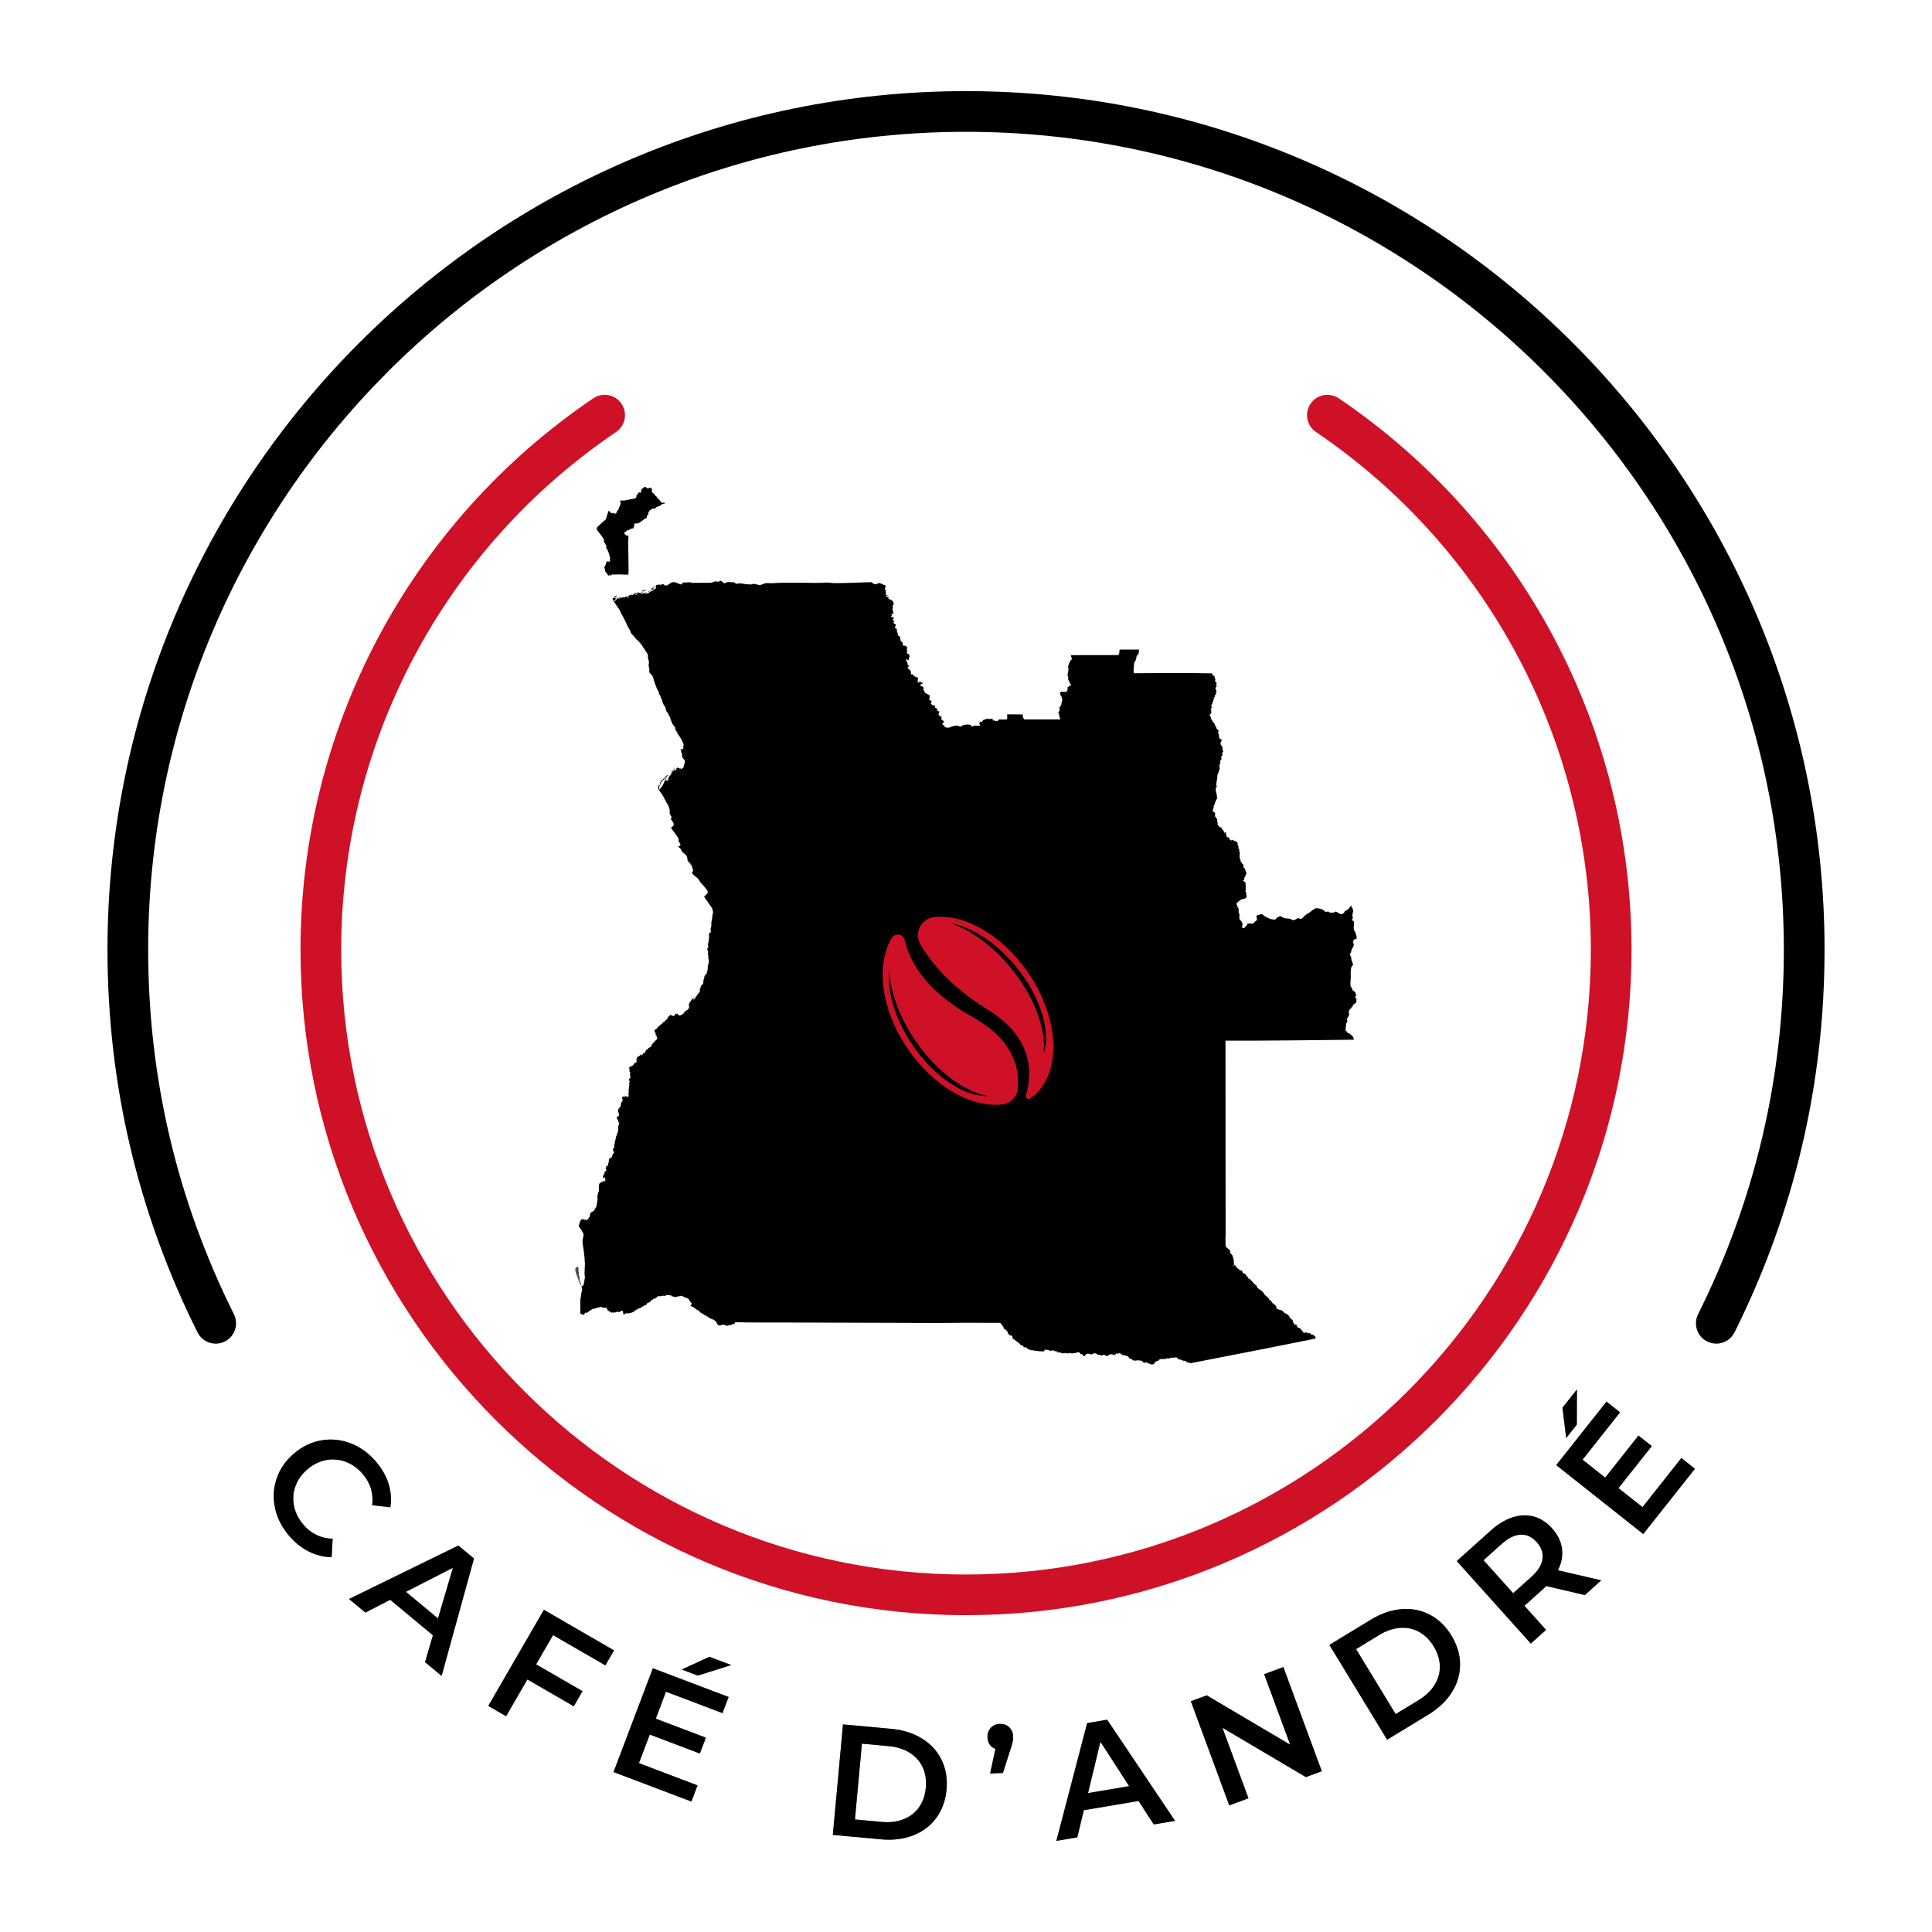 <?xml version="1.0" encoding="UTF-8"?>
<svg xmlns="http://www.w3.org/2000/svg" id="Layer_2" data-name="Layer 2" viewBox="0 0 667.61 667.61">
  <defs>
    <style>
      .cls-1 {
        fill: none;
      }

      .cls-2 {
        fill: #b16e39;
      }

      .cls-3 {
        fill: #ce1126;
      }

      .cls-4 {
        fill: #4d4d4d;
      }
    </style>
  </defs>
  <g id="Layer_1-2" data-name="Layer 1">
    <g>
      <g>
        <path d="m593.07,464.3c-1.06,0-2.12-.24-3.14-.74-3.47-1.73-4.88-5.95-3.15-9.43,19.66-39.41,29.63-81.8,29.63-125.97,0-155.83-126.78-282.61-282.61-282.61S51.2,172.33,51.2,328.16c0,44.18,9.97,86.56,29.63,125.97,1.73,3.48.32,7.69-3.15,9.43-3.47,1.74-7.7.32-9.43-3.15-20.65-41.38-31.11-85.87-31.11-132.25C37.14,164.58,170.22,31.49,333.81,31.49s296.67,133.09,296.67,296.67c0,46.37-10.47,90.87-31.11,132.25-1.23,2.46-3.71,3.89-6.29,3.89Z"></path>
        <path class="cls-2" d="m95.01,520.97c-.73-3.48-.52-6.86.61-10.15,1.14-3.29,3.14-6.15,6.01-8.59,2.87-2.43,6.02-3.94,9.46-4.52,3.44-.58,6.82-.22,10.14,1.06,3.31,1.28,6.23,3.4,8.73,6.35,2.03,2.39,3.47,4.93,4.31,7.62.84,2.69,1.05,5.38.62,8.1l-6.28-.7c.49-4.06-.58-7.63-3.21-10.72-1.7-2-3.67-3.43-5.89-4.27-2.23-.84-4.5-1.05-6.81-.61-2.32.43-4.46,1.49-6.44,3.17-1.98,1.68-3.37,3.62-4.17,5.84-.8,2.22-.97,4.49-.5,6.82.47,2.33,1.56,4.5,3.26,6.5,2.62,3.09,5.99,4.71,10.1,4.86l-.36,6.35c-2.75-.02-5.38-.67-7.91-1.95-2.53-1.28-4.81-3.12-6.84-5.51-2.51-2.95-4.12-6.17-4.85-9.65Z"></path>
        <path class="cls-2" d="m149.59,565.07l-14.75-12.25-8.58,4.41-5.65-4.69,37.78-18.47,5.4,4.48-11.19,40.56-5.73-4.76,2.72-9.28Zm1.76-5.8l5.15-17.52-16.23,8.31,11.08,9.21Z"></path>
        <path class="cls-2" d="m191.1,565.02l-5.84,10.1,16.03,9.27-3.02,5.22-16.03-9.27-7.35,12.71-6.16-3.57,19.21-33.2,24.23,14.02-2.99,5.17-18.07-10.45Z"></path>
        <path class="cls-2" d="m241.03,616.95l-2.12,5.58-26.9-10.19,13.59-35.86,26.18,9.92-2.12,5.58-19.52-7.4-3.54,9.32,17.32,6.56-2.08,5.48-17.31-6.56-3.75,9.89,20.24,7.67Zm4.13-44.43l7.53,2.85-11.57,3.64-5.53-2.1,9.58-4.4Z"></path>
        <path class="cls-2" d="m291.29,595.87l16.7,1.54c4.07.37,7.62,1.5,10.64,3.37,3.02,1.87,5.27,4.34,6.75,7.39,1.48,3.05,2.05,6.47,1.7,10.25s-1.53,7.04-3.54,9.77c-2.01,2.73-4.67,4.74-7.98,6.03-3.31,1.29-7,1.75-11.07,1.37l-16.7-1.53,3.51-38.19Zm13.41,33.7c2.8.26,5.31-.05,7.54-.93,2.23-.88,4-2.25,5.33-4.13,1.33-1.88,2.11-4.12,2.35-6.74.24-2.62-.12-4.97-1.08-7.06s-2.46-3.77-4.49-5.04c-2.03-1.27-4.44-2.03-7.24-2.29l-9.27-.85-2.41,26.19,9.27.85Z"></path>
        <path class="cls-2" d="m348.69,596.82c.87.8,1.34,1.86,1.4,3.17.03.66-.03,1.3-.16,1.93s-.42,1.57-.84,2.83l-2.52,7.89-4.43.19,1.83-8.52c-.82-.26-1.47-.73-1.95-1.43-.49-.69-.75-1.53-.79-2.52-.06-1.31.32-2.41,1.12-3.28.8-.87,1.84-1.34,3.12-1.39,1.28-.05,2.35.32,3.23,1.13Z"></path>
        <path class="cls-2" d="m393.43,622.33l-18.91,3.19-2.25,9.38-7.24,1.22,10.64-40.69,6.92-1.17,23.45,34.94-7.35,1.24-5.26-8.11Zm-3.25-5.12l-9.92-15.33-4.29,17.73,14.21-2.4Z"></path>
        <path class="cls-2" d="m443.47,576.07l13.28,35.98-5.5,2.03-28.83-17.04,8.99,24.36-6.63,2.45-13.28-35.98,5.5-2.03,28.83,17.04-9-24.36,6.63-2.45Z"></path>
        <path class="cls-2" d="m459.38,568.41l14.32-8.72c3.49-2.13,7.01-3.34,10.55-3.64,3.54-.3,6.81.34,9.82,1.91,3.01,1.57,5.5,3.97,7.48,7.22,1.98,3.24,2.97,6.56,2.98,9.95.01,3.39-.92,6.59-2.81,9.6-1.89,3.01-4.58,5.58-8.07,7.71l-14.32,8.72-19.95-32.75Zm30.85,19.05c2.4-1.46,4.24-3.21,5.5-5.24,1.26-2.03,1.87-4.2,1.82-6.49-.05-2.3-.76-4.57-2.13-6.82s-3.06-3.92-5.08-5.02c-2.02-1.1-4.22-1.56-6.61-1.36-2.39.19-4.78,1.02-7.18,2.48l-7.95,4.85,13.68,22.46,7.95-4.85Z"></path>
        <path d="m547.64,551.2l-13.33-3.12c-.22.25-.58.59-1.06,1.03l-6.44,5.78,7.47,8.32-5.3,4.76-25.62-28.54,11.74-10.54c2.47-2.22,4.99-3.75,7.56-4.58,2.57-.83,5.02-.92,7.37-.28,2.34.65,4.46,2.01,6.33,4.11,1.93,2.15,3.06,4.47,3.41,6.95.34,2.49-.12,4.99-1.39,7.51l14.98,3.48-5.71,5.12Zm-22.19-20.87c-2.08.09-4.27,1.18-6.58,3.25l-6.2,5.56,10.21,11.37,6.2-5.56c2.31-2.07,3.62-4.14,3.92-6.21s-.36-4.01-1.99-5.83c-1.63-1.82-3.49-2.68-5.56-2.59Z"></path>
        <path class="cls-2" d="m581.01,503.83l4.68,3.71-17.86,22.55-30.07-23.81,17.38-21.95,4.68,3.71-12.96,16.36,7.82,6.19,11.5-14.52,4.6,3.64-11.5,14.52,8.29,6.56,13.44-16.97Zm-41.1-17.38l5-6.31-.03,12.13-3.67,4.64-1.29-10.46Z"></path>
        <path d="m95.01,520.97c-.73-3.48-.52-6.86.61-10.15,1.14-3.29,3.14-6.15,6.01-8.59,2.87-2.43,6.02-3.94,9.46-4.52,3.44-.58,6.82-.22,10.14,1.06,3.31,1.28,6.23,3.4,8.73,6.35,2.03,2.39,3.47,4.93,4.31,7.62.84,2.69,1.05,5.38.62,8.1l-6.28-.7c.49-4.06-.58-7.63-3.21-10.72-1.7-2-3.67-3.43-5.89-4.27-2.23-.84-4.5-1.05-6.81-.61-2.32.43-4.46,1.49-6.44,3.17-1.98,1.68-3.37,3.62-4.17,5.84-.8,2.22-.97,4.49-.5,6.82.47,2.33,1.56,4.5,3.26,6.5,2.62,3.09,5.99,4.71,10.1,4.86l-.36,6.35c-2.75-.02-5.38-.67-7.91-1.95-2.53-1.28-4.81-3.12-6.84-5.51-2.51-2.95-4.12-6.17-4.85-9.65Z"></path>
        <path d="m149.59,565.07l-14.75-12.25-8.58,4.41-5.65-4.69,37.78-18.47,5.4,4.48-11.19,40.56-5.73-4.76,2.72-9.28Zm1.76-5.8l5.15-17.52-16.23,8.31,11.08,9.21Z"></path>
        <path d="m191.1,565.02l-5.84,10.1,16.03,9.27-3.02,5.22-16.03-9.27-7.35,12.71-6.16-3.57,19.21-33.2,24.23,14.02-2.99,5.17-18.07-10.45Z"></path>
        <path d="m241.03,616.95l-2.12,5.58-26.9-10.19,13.59-35.86,26.18,9.92-2.12,5.58-19.52-7.4-3.54,9.32,17.32,6.56-2.08,5.48-17.31-6.56-3.75,9.89,20.24,7.67Zm4.13-44.43l7.53,2.85-11.57,3.64-5.53-2.1,9.58-4.4Z"></path>
        <path d="m291.29,595.87l16.7,1.54c4.07.37,7.62,1.5,10.64,3.37,3.02,1.87,5.27,4.34,6.75,7.39,1.48,3.05,2.05,6.47,1.7,10.25s-1.53,7.04-3.54,9.77c-2.01,2.73-4.67,4.74-7.98,6.03-3.31,1.29-7,1.75-11.07,1.37l-16.7-1.53,3.51-38.19Zm13.41,33.7c2.8.26,5.31-.05,7.54-.93,2.23-.88,4-2.25,5.33-4.13,1.33-1.88,2.11-4.12,2.35-6.74.24-2.62-.12-4.97-1.08-7.06s-2.46-3.77-4.49-5.04c-2.03-1.27-4.44-2.03-7.24-2.29l-9.27-.85-2.41,26.19,9.27.85Z"></path>
        <path d="m348.69,596.82c.87.8,1.34,1.86,1.4,3.17.03.66-.03,1.3-.16,1.93s-.42,1.57-.84,2.83l-2.52,7.89-4.43.19,1.83-8.52c-.82-.26-1.47-.73-1.95-1.43-.49-.69-.75-1.53-.79-2.52-.06-1.31.32-2.41,1.12-3.28.8-.87,1.84-1.34,3.12-1.39,1.28-.05,2.35.32,3.23,1.13Z"></path>
        <path d="m393.43,622.33l-18.91,3.19-2.25,9.38-7.24,1.22,10.64-40.69,6.92-1.17,23.45,34.94-7.35,1.24-5.26-8.11Zm-3.25-5.12l-9.92-15.33-4.29,17.73,14.21-2.4Z"></path>
        <path d="m443.47,576.07l13.28,35.98-5.5,2.03-28.83-17.04,8.99,24.36-6.63,2.45-13.28-35.98,5.5-2.03,28.83,17.04-9-24.36,6.63-2.45Z"></path>
        <path d="m459.38,568.41l14.32-8.72c3.49-2.13,7.01-3.34,10.55-3.64,3.54-.3,6.81.34,9.82,1.91,3.01,1.57,5.5,3.97,7.48,7.22,1.98,3.24,2.97,6.56,2.98,9.95.01,3.39-.92,6.59-2.81,9.6-1.89,3.01-4.58,5.58-8.07,7.71l-14.32,8.72-19.95-32.75Zm30.85,19.05c2.4-1.46,4.24-3.21,5.5-5.24,1.26-2.03,1.87-4.2,1.82-6.49-.05-2.3-.76-4.57-2.13-6.82s-3.06-3.92-5.08-5.02c-2.02-1.1-4.22-1.56-6.61-1.36-2.39.19-4.78,1.02-7.18,2.48l-7.95,4.85,13.68,22.46,7.95-4.85Z"></path>
        <path d="m581.01,503.83l4.68,3.71-17.86,22.55-30.07-23.81,17.38-21.95,4.68,3.71-12.96,16.36,7.82,6.19,11.5-14.52,4.6,3.64-11.5,14.52,8.29,6.56,13.44-16.97Zm-41.1-17.38l5-6.31-.03,12.13-3.67,4.64-1.29-10.46Z"></path>
        <path class="cls-3" d="m333.81,558.13c-126.81,0-229.97-103.17-229.97-229.97,0-76.4,37.82-147.62,101.16-190.52,3.21-2.17,7.58-1.34,9.76,1.88,2.18,3.22,1.34,7.59-1.88,9.76-59.47,40.29-94.98,107.16-94.98,178.89,0,119.05,96.86,215.91,215.91,215.91s215.91-96.86,215.91-215.91c0-71.73-35.51-138.6-94.98-178.89-3.22-2.17-4.06-6.54-1.88-9.76,2.18-3.22,6.55-4.05,9.76-1.88,63.34,42.9,101.16,114.13,101.16,190.52,0,126.8-103.16,229.97-229.97,229.97Z"></path>
        <polygon class="cls-4" points="199.67 437.76 199.67 437.76 199.67 437.76 199.67 437.76"></polygon>
        <path class="cls-4" d="m200.74,444.02s.05-.03.07-.06c.05-.07.05-.17.02-.28,0-.04-.02-.07-.04-.1-.03-.07-.07-.13-.11-.17-.02-.02-.04-.04-.06-.05-.04-.13-.07-.28-.1-.42-.02-.07-.03-.14-.05-.21-.02-.07-.04-.14-.06-.2-.02-.06-.13-.18-.14-.23-.03-.12-.02-.26,0-.4,0,0,0-.01,0-.02.01-.13.03-.26.02-.38,0,0,0,0,0,0,0-.03,0-.06-.01-.1,0-.03-.02-.07-.03-.11-.07-.22-.2-.49-.21-.84,0-.05,0-.17,0-.31,0-.28-.02-.62-.09-.71l-.03-.03c-.02-.08-.03-.18-.02-.28,0-.05.01-.09.03-.14.01-.04.03-.08.06-.12-.04-.1-.08-.2-.13-.29.01-.05,0-.11,0-.17,0-.06,0-.12.03-.16-.03-.05-.04-.12-.05-.19-.01-.07-.01-.14-.01-.2-.02-.06-.06-.09-.11-.11-.02,0-.03,0-.05,0h0s-.07,0-.11,0c-.01,0-.02,0-.03,0-.02,0-.04.02-.07.02-.06.02-.11.05-.16.08-.05.03-.1.06-.14.09-.06.04-.11.08-.13.1-.07.06-.13.14-.17.22s-.06.17-.07.27-.01.19,0,.29c0,.1.02.19.04.28.02.12.06.27.1.44.05.17.1.36.17.57.13.41.29.87.46,1.33.05.13.09.24.14.37.3.78.6,1.53.78,1.92.04.08.07.22.16.26h.09Z"></path>
        <path d="m206.4,182.55v.1s-.08.04-.08.04l-.05.1-.1.02v.08c.17.2.27.45.44.65.37.43,1.97,2.53,2.09,2.96.07.24-.11.42-.04.6.11.28,1.06,1.63.9,1.83-.06.07-.13.11-.14.21-.03.14.51.88.6,1.07.23.48.77,2.18.79,2.68,0,.11-.04.2-.04.31,0,.22.1.52,0,.73-.18.34-.7,0-.95.06-.31.09-.36.5-.42.77-.1.47-.33.8-.55,1.22-.14.26.21.59.24.84.01.11-.02.24-.02.35.02.4.48.74.69,1.05.16.24.33.53.47.79.07-.09.13-.19.23-.25.27.02.53.01.8.05.12-.09.18-.23.28-.33.28,0,.57.06.85.06.63,0,1.25-.07,1.89-.05.81.03,2.04.16,2.83.04l.07-.07-.02-.05c.15-.49-.12-9.77-.1-10.95.02-.7.09-1.41.14-2.1,0-.07-.11-.05-.16-.07-.03-.1,0-.21-.07-.3-.02-.02-.06-.02-.09-.02-.21.13-.13.16-.39.13-.04-.05-.23-.35-.27-.36l-.18-.02-.08.05-.05-.02-.02-.06c.01-.05.04-.09.07-.13,0-.05,0-.12-.02-.16-.1,0-.2-.02-.28-.09.05-.05.11-.13.19-.13l-.02-.1-.08-.08v-.06s.05-.07.08-.11c.04-.03.12-.05.16-.02.19-.14.43-.18.61-.34.11-.1.13-.27.23-.36.08-.02.22.08.27.12l.05-.03c.07.02.15.05.21.09.05-.08.1-.18.12-.28.08-.05.18-.18.24-.25l.08.16.05.03.08-.15.06-.03s.08.04.12.05c.06-.07.14-.14.21-.21h.09s.09-.08.09-.08c.08.08.19.18.31.12l.06-.08c.03-.47.18-.44.26-.68.09-.3.01-.57.06-.85,0-.03.05-.1.06-.13.19.01.39-.02.56-.08.08.06.26.14.37.12l.22-.18.13.04.14-.16.11.1.13-.05.15-.21.28-.07c.1-.16.25-.33.4-.43l.25-.05c.07-.11.14-.22.2-.33l.23.05c.16-.45.66-.42.99-.68.14-.11.09-.62.13-.8.17-.1.47-.33.55-.52l-.08-.33c.06-.24.19-.56.36-.74l.16-.07.02-.13-.07-.12.13-.1.33.09c.04-.13.19-.41.33-.46.43-.02.85-.12,1.27-.18.06-.17.18-.34.29-.47l.2.07c.29-.16.92-.49,1.26-.53.19-.51.89-.64,1.37-.65.05-.08.13-.26.1-.36l-.14.08c-.13-.04-.26-.07-.39-.08-.07.06-.2.11-.29.11-.12-.09-.28-.13-.39-.21-.21-.15-.33-.38-.57-.52v-.27c-.58-.43-.73-.41-.99-1.16l-.19-.02c-.28-.22-.53-.61-.72-.91l-.2-.04c-.11-.1-.13-.25-.19-.38h-.16s-.12-.05-.12-.05l-.03-.28h-.2c.05-.41.26-.85-.04-1.21-.09-.05-.23-.08-.34-.08-.03-.08-.15-.16-.23-.18-.23.02-.44.31-.69.35-.39-.06-.76-.66-1.05-.66-.2.25-.92.61-1.23,1,.07.23-.21.65-.05,1.01l-.15.08c-.24-.03-.5-.18-.73-.05-.06.06-.12.2-.12.29-.22.09-.36.34-.36.57l-.2.08-.1.15.06.34-.45.6c-1.3.2-2.59.48-3.88.74-.15.03-.39,0-.51-.1l-.14.12c-.11-.07-.28-.1-.41-.11-.03.14-.21.23-.33.25.04.1.1.2.15.3l-.04.2.16.19c-.06.2-.09.41-.14.61l-.19.12c0,.17-.02.33-.03.5-.08.06-.16.12-.24.18-.08.26-.07.44-.05.7-.09.02-.29.1-.34.19l.02.32c-.11,0-.26.08-.33.16-.05.09-.09.27-.06.37-.08.15-.22.26-.27.42-.13.06-.29.16-.43.14l-.07-.19-.13-.05c-.09.08-.29.11-.4.1-.07-.04-.16-.11-.2-.18h-.15c-.08.1-.24.22-.37.25-.04-.08-.03-.22-.02-.3l-.23-.09.05-.28c-.13,0-.26-.05-.39-.1l-.18-.22c-.17.07-.87,2.61-.97,2.94-1.16,1.04-2.34,2-3.38,3.13.03.03.06.05.08.06l.3-.07Z"></path>
        <path class="cls-4" d="m225.51,203.93l-.02.05.04.05c.09-.02.28-.11.31-.2l-.03-.06h-.12c-.03.06-.12.16-.18.17Z"></path>
        <path class="cls-4" d="m223.08,203.86l-.12-.12s-.06,0-.09,0c-.21.02-.44.2-.62.25-.15.04-.39-.04-.51.09l-.04.09.05.08.19-.02.17.11c.09.04.35-.12.52-.11.07-.11.26-.23.38-.26l.07-.11Z"></path>
        <polygon class="cls-4" points="224.53 204.04 224.5 204 224.33 203.98 224.33 203.98 224.28 204.02 224.27 204.1 224.32 204.13 224.48 204.1 224.53 204.04"></polygon>
        <path class="cls-4" d="m226.52,203.28l-.03-.06-.22.13.05.04c.07,0,.19-.03.21-.11Z"></path>
        <path class="cls-4" d="m226.34,202.7l-.03-.07-.16-.05c-.07,0-.6.51-.69.62-.07.04-.21.05-.29.05-.06.09-.22.18-.33.17l.21.32-.17.12.08.05c.11-.03.29,0,.39.04.21-.08.29-.3.54-.35l.03-.06c-.1-.12-.18-.24-.09-.38.11-.05.52-.34.51-.46Z"></path>
        <path class="cls-4" d="m222.77,204.32l.03.05.18-.09.03-.07-.02-.08h0c-.11,0-.19.1-.22.19Z"></path>
        <path class="cls-4" d="m223.94,204.51l.05.07h.11c.1-.07.58-.32.59-.44h0c-.21.02-.58.14-.72.31l-.02.07Z"></path>
        <polygon class="cls-4" points="228.67 270.43 228.74 270.43 228.78 270.4 228.82 270.21 228.82 270.21 228.79 270.21 228.65 270.36 228.67 270.43"></polygon>
        <path class="cls-4" d="m230.15,269.32c.07-.05.17-.34.2-.42l-.04-.23-.09.04s-.07.13-.13.21c-.03.04-.06.08-.09.11-.02.01-.03.03-.05.04-.02,0-.03.02-.04.02,0,.02-.01.05-.02.08-.02.06-.05.11-.09.16-.02.02-.04.04-.06.06v.07s.04.08.04.08l.1.03.33-.11v-.06s-.09.02-.15.02h0c-.06,0-.11,0-.13-.02v-.05s.22-.03.22-.03Z"></path>
        <path class="cls-4" d="m233.17,265.41c-.22.22-.51.39-.72.61-.16.16-.23.34-.42.54-.06.07-.14.14-.24.21l-.03.12.03.08h.05c.09-.12.23-.27.37-.42.07-.07.13-.15.19-.22s.1-.14.12-.2c.09-.03.2-.11.26-.19l.13-.02s.07-.07.11-.11c.04-.04.07-.08.11-.12.07-.08.13-.17.19-.25l-.06-.06h0s-.02,0-.04,0c-.01,0-.03,0-.04.02Z"></path>
        <path class="cls-4" d="m223.38,204.72s.03-.12,0-.16h-.12s-.16.13-.16.13l.03.09.25-.06Z"></path>
        <path class="cls-4" d="m222.02,204.47l-.21.11-.14-.08-.13.02-.08.11.05.07c.11.05.28.05.41.04.08-.09.37-.11.48-.1l.04-.1-.03-.08c-.08.02-.31.05-.39,0Z"></path>
        <path class="cls-4" d="m223.16,204.15c.05-.04.22-.19.22-.27l-.1-.11-.1.04c0,.07-.06.19-.13.22v.06s.05.06.05.06h.06Z"></path>
        <path class="cls-4" d="m220.04,204.77l-.25.12c-.28-.15-.46.1-.73.07l-.1.08c.05.08.77.41.89.33.11-.14.31-.33.38-.49l-.06-.09-.13-.02Z"></path>
        <polygon class="cls-4" points="230.43 269.25 230.4 269.32 230.44 269.39 230.53 269.41 230.66 269.34 230.66 269.29 230.52 269.33 230.48 269.24 230.48 269.24 230.43 269.25"></polygon>
        <path d="m468.55,324.54s.04-.02.05-.02c.18-.18.14-.11.21-.36.05-.2-.14-1.02-.32-1.59-.09-.27-.16-.48-.21-.55-.12-.2-.36-.45-.43-.68-.25-.93.27-2.13-.11-3.04-.11-.2-.41-.12-.55-.29-.07-.21.11-.54.27-.66.07-.3-.07-.45-.11-.68-.11-.77.25-1.39.27-2.13-.05-.09-.14-.16-.23-.2l.11-.29c-.11-.21-.14-.29-.38-.41-.13-.2-.16-.61-.16-.84-.36.46-.71.98-1.11,1.41-.3.32-.91.43-1.2.73-.02.07-.07.27-.11.32-1.34,1.66-2.36-.52-3.22-.21-.13.12-.46.3-.63.34-.05,0-.27-.07-.34-.07-.36-.02-.5.18-.91-.04-.09-.05-.38-.29-.48-.29-.29.02-.88.2-1.14-.02-.32-.25-.52-.54-.91-.7-.46-.2-.8-.3-1.3-.38-1-.18-1.13-.02-1.97.55-.34.23-.71.5-1,.82l-.09.02c-.02.07-.89.54-.98.59l-.8.63c-.18.18-.88,1.02-1.2,1.02-.39,0-.84-.38-1.2-.2-.43.2-.77.55-1.27.63-.46.05-1.23-.5-1.75-.55h-.05c-.59.04-1.59-.12-2.11-.39-.25-.12-.66-.5-.97-.45-.54.29-.18.46-1.05.48-.09.16-.16.34-.21.5-.45.46-1.77.05-2.34-.11l-.05-.07c-.64-.25-1.2-.52-1.77-.91-.27-.2-.48-.5-.82-.57-.3-.07-.57.18-.84.23-.25.05-.45-.04-.68.13-.61.45-.04.93-.11,1.47-.05.45-.59.59-.88.96-.12.12-.48.52-.7.5-.16,0-1.61-.12-1.7,0-.2.66-.25.55-.7,1.04-.18.2-.32.45-.55.57-.29,0-.63-.23-.68-.54.73-1.55-.54-1.95-.82-2.72-.23-.66.07-1-.02-1.54-.04-.2-.16-.34-.23-.5-.11-.36-.04-.95-.04-1.3.02-.3-.38-.8-.55-1.04l-.02-.27c-.07-.07-.09-.25-.12-.34-.14-.52.27-.73.61-1,.55-.41.7-.64,1.38-.88.2-.07.59.04.75-.07.2-.14.34-.32.57-.45.16-.39.16-.3.14-.7l-.13-.18c-.02-.45.04-.91-.3-1.25.02-.16.07-.3.09-.46.05-.29-.05-1.98-.05-2.48,0-.04-.07-.16-.11-.18-.2-.14-.46-.38-.73-.43v-.18c.09-.05.18-.09.27-.11.09-.14.13-.63.13-.8l.3-.38c-.07-.52.61-.8.39-1.45-.05-.21-.2-.39-.27-.61-.07-.23-.05-.43-.18-.66-.12-.21-.52-.46-.54-.59.09-.2.07-.82-.11-.98-.09-.07-.23-.14-.32-.23-.13-.14-.09-.41-.25-.52-.14,0-.29-.18-.32-.3.16-.34-.12-.86-.3-1.13,0-.16-.02-.34.04-.48l-.09-.18c.32-.38-.16-.79.11-1.3-.14-.41-.41-.66-.14-1.07l-.02-.11-.09-.07h-.07c-.14-.09-.2-.2-.27-.34.07-.09.14-.2.23-.27-.18-.25-.29-.61-.41-.88-.04-.05.09-.29.04-.45-.07-.25-.55-.52-.77-.75-.02-.02-.05-.04-.07-.04-.16-.02-.36.07-.5.05l-.16-.36c-.21-.18-.43.02-.59.18-.09-.04-.21-.11-.29-.18l-.2-.02c-.11-.04-.18-.27-.2-.38-.25-.13-.34-.52-.48-.59l-.16.07-.2-.04c-.3-.34-.29-.57-.39-.97l-.09-.07c-.11-.16.2-.57,0-.82-.09.04-.3.25-.38.32h-.14l-.07-.05c-.14-.21-.07-.5-.23-.73-.2-.09-.21-.34-.55-.41-.05-.09-.04-.32,0-.43l-.13-.14c-.23,0-.8-.36-.89-.55-.09-.02-.32-.11-.38-.2.02-.07.04-.18.04-.27l-.16-.21c-.02-.11.04-.29.11-.36-.02-.12-.11-.3-.2-.38-.05-.34.16-.7-.07-1.04-.3-.43-.59-.46-.71-1.2-.05-.27.14-.46.11-.73-.14-.3-.91-.68-.91-.98v-.13c.21-.14.36-.88.41-1.13l-.07-.21c.05-.16.11-.38.21-.52.07-.02.2-.09.23-.16.02-.2-.04-.5.05-.66.04-.05.16-.16.18-.21.07-.18.09-.43.18-.61.05-.13.21-.23.27-.36.21-.45-.11-1.07,0-1.52-.38-.59-.43-1.64-.38-2.32l.18-.23.16-.04.07-.09c-.07-.12-.16-.27-.21-.39s.09-1.47.11-1.61c.05-.25.18-.54.2-.77.04-.5-.27-.2.09-.95-.07-.23-.05-.59.18-.75l.11-.21-.05-.21c.16-.23.46-1.13.52-1.43.04-.32-.16-.71-.14-1.07.02-.09.34-.93.39-1.02-.3-.68.23-.8.43-1.3v-.11l-.05-.09-.23-.11.02-.09.14-.09.05-.34.27-.25c.11-.21.02-.57-.05-.79.02-.3.5-.55.36-.91-.09-.09-.16-.23-.2-.34.2-1.05-.7-1.73-.7-2,0-1.05.38-.79.41-1.16-.02-.61-.75-.55-.89-.89.05-.77-.2-1.36-.39-2.09l.07-.14.16-.07.02-.13c-.02-.23-.43-.46-.59-.64-.27-.32-.23-.5-.39-.84-.05-.13-.18-.21-.23-.32-.05-.14-.07-.32-.14-.46-.05-.12-.14-.23-.21-.36l-.07-.16c-.16-.2-.43-.32-.55-.55-.07-.11-.07-.3-.14-.43-.05-.07-.2-.18-.23-.25-.04-.14-.29-.8-.25-.91-.48-.68-.46-.61.18-1.16.18-.64-.23-1.34-.07-1.7.3-.2.34-.2.27-.59l-.16-.2c0-.09.02-.32-.04-.39.14-.14.34-.3.39-.52-.02-.07-.05-.23,0-.3.12-.09.21-.13.21-.3.04-.5.5-.95.32-1.45l.05-.12.23-.07c.09-.25.16-.41.11-.68.18-.07.3-.25.41-.39.05-.09-.07-.39-.11-.48l.05-.12.11-.05c.05-.04.09-.39.07-.46-.89-1.09.25-1.39.07-1.86l-.11-.09-.11-.02-.07-.05c0-.05-.02-.11,0-.14.11-.07.25-.18.27-.32-.02-.05-.09-.3-.05-.36l-.04-.05c-.16.02-.5-.38-.5-.54.02-.09.16-.16.21-.3-.02-.21-.12-.29-.2-.45-.11-.21-.05-.54-.21-.84-.23-.11-.34-.3-.55-.43-.16-.09-.25-.29-.21-.46l-.07-.09c-9.01-.21-18-.09-26.99-.05-.05-.3-.13-1.09-.11-1.38,0-.05.09-.23.11-.3.02-.13-.04-.29-.02-.41.05-.54.07-1.14.23-1.66.11-.34.41-.57.52-.95.14-.54.09-1.09.45-1.59.16-.21.36,0,.39-.43l.11-.07c.07-.41-.02-1.05.18-1.38-2.25-.04-4.49,0-6.74-.02-.09.11-.07.32-.04.45-.02.05-.07.11-.12.12.07.25.05.79-.18.95.04.09.05.21.04.32l-.04.05c-.13.02-.25.02-.38.02-5.38-.04-10.74.05-16.12.02-.02.5.11.86.41,1.29l-.09.04c-.09.21-.29.32-.45.48-.02.02-.64,1.23-.64,1.25-.07.2-.09.52-.12.73-.05.02-.16.11-.16.16.04.23.25.25.11.5l.09.2c-.05.09-.05.32-.11.46l.07.09c-.07.16,0,.38-.07.5-.18.11-.16.52-.11.68l-.05.07v.11l-.07.07-.02.09.09.13-.11.13c0,.12.09.3.2.39l-.02.05.05.16.07.02c-.04.05.02.25.05.3-.09.04-.13.21-.2.29.18.41.45.8.57,1.25.05.05.18.16.25.16l-.02.07-.11.04-.02.18c.05.05.18.09.25.11.09.05.36.5.25.54l-.16-.11c-.09-.04-.36.07-.43.11-.11.29-.5.64-.79.64l-.02.05c.05.14.2.46.2.63l-.25.27v.13l.04.05c0,.18-.32.39-.48.39l-1.77-.05c.02.07.02.13-.02.2l-.25.12c.07.36.21.88.41,1.2.05.11.21.18.23.3.02.11,0,.23.02.34.04.27.16.3.23.77,0,.02-.02.07-.04.09l-.12.09c-.02.07-.04.16-.02.23-.07.05-.25,1.02-.21,1.11l-.04.07-.07.04v.2c-.07.2-.48.43-.54.64-.09.36.11.75.05,1.11l-.2.13.02.27-.18.11c0,.09-.04.29-.11.34v.05c.04.07.18.13.23.14.12.11.05.52.09.68l.36,1.14s0,.18,0,.21h-12.49v-.14c-.14-.14-.25-.36-.32-.54l-.13-.05-.04-.07.02-.07.09-.04s-.04-.73-.07-.82l-5.4-.04-.04.13.11.16-.07.2c.14.38-.02.77-.02,1.14l-.05.05-.04.09h-2.97l.16.3s-.2.11-.27.09l-.21.21-.23-.13-.12.09c-.09.05-.52-.11-.63-.14l-.02-.11-.07-.04-.07.02-.09.09c-.09.02-.32-.05-.38-.12v-.2l-.05-.07.18-.14c-.09-.05-.2-.11-.3-.13-.29-.04-.46.11-.71.14-.29.02-.72-.16-.97-.11-.45.11-.95.27-1.38.43l-.39.57c-.27.04-.55.07-.8.12-.02.2-.12.46-.23.63l.34.43-.07.25-2.18-.04-.39.34-.21-.07c-.3-.75-1.39-.7-2.04-.63-.39.05-.79.11-1.16.23-.34.11-.18.43-.91.46-.41-.18-.89-.41-1.36-.36-.8.11-.97.23-1.68.41-.57.36-1.16.36-1.82.27-.25-.16-.46-.34-.66-.55l-.04-.21c-.07-.09-.39-.18-.48-.21-.18-.34.23-.48.25-.8l.14-.04.16.09.04-.11c-.13-.36-.68-.86-1.04-.95,0,0-.02-.02-.04-.04l.18-.04c-.2-.2.09-.89-.09-1.05h-.07c-.11.05-.2.14-.27.23l-.09-.04-.02-.09.09-.16v-.07l-.21.02c-.09-.02-.16-.18-.21-.23-.05-.07-.16-.09-.2-.18-.14-.3.63-1.09.05-1.22-.18.05-.43.05-.5-.18.02-.14.23-.43.2-.5l-.07-.11c-.29-.05-.39.14-.5.12l-.04-.04-.04-.05.02-.09c.07-.02.18-.11.2-.18l-.02-.09-.07-.07-.09-.02c-.05.05-.16.11-.25.11l-.11-.05c-.09-.14.07-.32.09-.46-.07-.54-.7-.14-1.25-.73-.09-.11-.18-.11-.27-.2-.04-.05-.04-.14-.02-.2.14-.13.32-.57.23-.73l-.09-.02-.02.05h-.05l-.09-.04-.04-.09.04-.14-.05-.13-.05-.02-.18.07c-.12-.16-.2-.11-.3-.2l-.04-.11c0-.07.14-.18.2-.21,0-.32-.09-.66.14-.95-.05-.11-.12-.23-.23-.3l-.12-.02s-.05-.05-.07-.07l-.14-.04c-.05-.04-.11-.09-.14-.14-.18,0-.29-.21-.39-.21l-.12.04-.11-.14-.16-.02c-.05-.04-.07-.16-.09-.21-.45-.3-.23-.11-.39-.57-.05-.12-.16-.23-.2-.39l-.14-.09-.04-.12c.63-1.27-1.02-.73-.97-1.54.12-.32.36-.36.68-.34l.07-.09v-.16c-.02-.07-.12-.18-.2-.23-.13-.04-.27-.04-.39-.04l-.18-.13-.11-.27-.07-.05-.09.02c-.05.05-.07.27-.07.34-.11.14-.36.13-.52.09l-.07-.05-.04-.13c.12-.32.12-.57.07-.91.18-.3.11-.39-.05-.66-.07-.05-.21-.09-.3-.07l-.07.04-.34-.05-.25-.34c-.29-.18-.5.09-.61-.57l-.14-.07c-.2,0-.36.02-.55.04-.16-.11.05-.61-.02-.8-.27-.61-.38-.88-.97-1.18-.36-.18-.04-.63.18-.77.05-.07.05-.2.02-.27-.07-.11-.21-.2-.34-.25-.09-.16-.11-.41-.05-.59-.02-.09-.16-.23-.23-.29-.05-.21-.11-.48-.27-.64,0-.23-.04-.43.23-.52l.11.02c.04.09.09.2.13.3.04.05.16.09.23.11.36-.02.14-.63.23-.8.07-.13.2-.21.23-.36l.04-.09c0-.29-.21-.52-.21-.84l-.07-.09c-.11-.02-.43.02-.48-.07-.2-.29-.36-.57-.05-.88,0-.04.04-.14.04-.2,0-.11-.11-.29-.21-.34-.05-.36.45-1.09-.36-1.14-.05-.05-.11-.18-.11-.23l-.13-.04c-.05.02-.25.16-.32.14-.11-.05-.21-.16-.34-.16-.29-.18.16-.77-.41-1.2-.89-.68-.45-.98-.64-1.81l-.09-.11c-.57-.16-.84-.41-.71-1.07-.05-.21-.16-.27-.23-.45-.16-.34,0-.75-.14-1.07-.05-.05-.25-.23-.34-.23l-.09.04c-.36-.23-.11-.64.05-.91.39-.64-.7-.64-.75-1.07l.04-.11.14-.09.05-.16c-.02-.23-.3-.46-.48-.59l-.05-.16.04-.14c.11-.13.36-.02.43-.3-.04-.16-.27-.36-.43-.41-.09.05-.32.11-.43.07-.29-.32.32-.59.2-.88l-.11-.09s-.18-.02-.2-.05l-.02-.07.05-.13c.23-.04.48.2.64.09.21-.2.11-.55-.04-.75.07-.52-.3-.71-.14-1.07.36-.77-.07-.61-.02-.93.05-.3.27-.32.34-.52.04-.11.14-.45.07-.54-.05-.04-.21-.2-.2-.27.02-.05.05-.16.02-.23-.14-.05-.25-.21-.41-.27-.14-.36-.36-.32-.7-.36-.12-.04-.09-.25-.23-.3-.07.02-.2.04-.25.09l-.05-.02-.07-.11.02-.11.11-.11c.04-.11,0-.18,0-.29-.14-.18-.59-.09-.79-.18-.05-.05-.14-.16-.14-.23l.05-.13c.09,0,.41,0,.48-.05l.05-.12c0-.05-.05-.11-.09-.14h-.14c-.11.07-.29.13-.43.09-.04-.04-.05-.09-.07-.14,0-.14.18-.25.2-.41-.11-.14,0-.29-.04-.45-.05-.16-.25-.34-.14-.52.05-.04.12-.13.14-.18v-.09l-.07-.07c-.07,0-.2-.02-.25-.07-.14-.13.02-.46.09-.59.21-.38-.04-.41.09-.73-.07-.04-.16-.11-.2-.18-.7-.07-.43-.14-.97-.39-.32-.14-.46-.04-.75-.32-.14-.05-.52.11-.73.09-.39.3-.48.34-.97.27-1-.14-.52-.18-1.07-.61-.13-.02-.29-.05-.41-.05-3.65.07-7.29.29-10.96.32h-1.48c-.96.02-1.93-.23-2.91-.2-.97.04-1.97.14-2.93.14-3.02-.02-6.06-.09-9.06-.09l-3.2.02c-.45,0-.91.04-1.36.05-.7.04-1.39.09-2.09.11-.75.04-1.57-.09-2.29,0-.29.04-.68.21-.95.3-.34.13-1.02.41-1.32.34-.63-.14-1.25-.32-1.88-.43-.14-.04-.75.25-1.09.23-1.23-.02-2.36-.18-3.56-.41-.29-.05-1.14.25-1.39.14-.39-.16-.77-.45-1.18-.61-.38.34-.63.07-1,.05-.36-.02-.77.04-1.14.05-.25.23-.55.3-.89.39l-1.13-.95c-.11.05-.71.29-.75.36-.39.07-.82-.09-1.23-.05-.34.04-.57.2-.86.29-.34.09-.59.16-.93.16l-4.81.02c-.21,0-.54-.11-.73-.02-.57.23-.64-.07-1.13-.14-.29-.04-.68,0-.98,0-.16,0-.36.02-.54.02-.23,0-1.04-.05-1.2.14-.11.13-.36.48-.5.55-.34.11-1.89-.84-2.72-.8-.39.04-.73.13-1.02.25.05.07-.02.2-.07.25-.09.05-.5.16-.61.3-.09.12-.36.29-.46.29s-.36.05-.45.09c-.09.05-.27.07-.45-.13-.18-.2-.64-.55-.82-.39-.18.16-.55.43-.72.3-.18-.13-.48-.18-.63-.07l-.54.09c-.79.2.25,1.48-.77,1.36l-.11.07c-.05.46-.55.55-.91.7-.14.07-.32.09-.46.18-.21.13-.48.46-.7.52-.09.02-.73.16-.79.14-.14-.05-.27-.2-.43-.21-.25,0-.46.18-.7.2-.68.09-1.39-.45-1.57-.43l-.11.09c0,.23-.36.68-.55.82h-.09l-.2-.16c-.12.02-.3-.04-.39-.14h-.14c-.18.2-.48.25-.64.46,0,0-.09-.05-.04-.18-.2-.13-.3-.13-.43.07-.2-.05-.36.12-.54.09l-.02.05.12.13-.09.12-.2-.09c-.5,0-.11.75.05.91-.3-.02-.41-.48-.61-.66h-.13l-.14-.11-.05.04-.2.14c-.11.05-.2.18-.23.3-.18-.29-.93-.2-1.11.04-.23.09-.8-.29-.98,0l.48.29.04.07-.04.09-.18-.18-.3-.02-.11-.11-.09-.02c-.18.14-.61.04-.66.27l.05.07.34.14.02.05-.07.04c-.34-.3-.59.2-.77.41l-.09.02-.27-.13-.04-.11c.04-.05.11-.18.16-.2.13-.04.23.02.38-.05.25-.14.13-.52-.09-.63-.12-.05-.27.02-.34.11h-.14l-.04-.05.2-.18.09-.02.09-.07.09-.02c.09.05.2.07.29.07l.09-.07c.04-.18.14-.34.25-.48l-.02-.07c-.09-.02-.29.07-.34.13-.36.34-1.13.55-1.07,1.11.02.32.89,1.57,1.14,1.88.63.82,1.2,1.7,1.64,2.63.11.23.18.5.3.73.11.18.25.34.36.52.34.61.63,1.22.95,1.84.29.57.48,1.18.79,1.75.27.52.61,1.04.91,1.54.09.16.05.34.12.5.27.66.63.88,1.11,1.36.27.27.41.66.7.93.46.43.93.82,1.34,1.3.2.21.34.48.55.7.38.38.48.73.75,1.16.11.14.25.25.34.39.09.14.2.55.34.63.02,0,.05.02.07.02,0,.09.02.18.07.25.46.25.64,1.02.75,1.5-.21.32.23,1.54.32,1.93.07.34-.09.64-.11.98-.02.14.02.27.04.41.05.25.05.48.07.73.02.21.13.39.16.61.05.36-.14.54,0,1.04.05.2.77.79.93,1.02.38.54.46,1.22.64,1.82.07.23.21.43.27.64.05.16.04.34.09.5.09.27.34.48.32.77l.13.18c.05.79,1.18,1.93.91,2.47l.02.07c.59.52.46.86.75,1.5.11.21.25.41.34.64.09.21.05.45.12.64.11.32.48,1.11.71,1.34.52.52.3,1.13.61,1.7.18.32.43.59.63.89.16.23.16.48.27.73.07.18.25.29.36.45.16.25.12.55.18.82s.25.46.36.7c.07.18.09.38.14.55.23.66,1.09,1.25,1.22,1.86-.09.16-.02.54.02.7.25.09.75.91.71,1.16.77.97,1.93,2.77,2.13,3.99v.13l-.09.07-.09.02c-.11.18.3.63-.14,1.09l-.05.23c-.16-.09-.46-.27-.64-.23l-.11.11.25.46c-.11.34.23,1,.29,1.38.04.23-.07.48.04.71.09.21.32.79.54.84.07.13.2.18.29.29.3.38-.16,1.89-.36,2.32l.11.18-.04.05c-.21,0-.57.38-.7.55l-.23-.02-.09-.13-.11-.02-.2.05c-.16-.11-.39-.21-.59-.21-.43-.46-.66.27-.7.59-.14.05-.27.14-.36.25h-.34l-.04-.07c-.07.09-.14.2-.25.25-.38-.02-.34.55-.55.71l-.05-.11-.07.05v.36c-.16.21-.27.46-.54.59-.07.29-.52.64-.52.71,0,.2.11.45.04.64-.07.14-.18.21-.21.38-.21.18-.5-.21-.89-.07-.25.09-.79,1.77-1.07,2.09-.18.21-.39.39-.59.61-.02.13-.07.41-.21.46l-.11-.07c-.05-.11-.07-.23-.09-.36l.07-.11-.13-.16c.14-.2.04-.36.13-.55.12-.27.38-.41.5-.73l-.04-.09-.09-.04.2-.45.21-.05-.02-.11c.11-.2.54-.71.79-.71l.2-.36.21-.23.04-.07h.12l.13-.18.09-.14.39-.18.05-.27.16-.14-.04-.09c-.29.02-1.11.88-1.2,1.13-.32.11-.64.64-.91.88-.09.07-.2.11-.29.2-.16.16-.23.57-.32.79l.09.14c-.04.14-.09.29-.18.39-.09.02-.2.04-.29.07-.27.11-.29,1.2,0,1.61.36.55,1.45,2.04,1.68,2.5.45.91.88,1.89,1.5,2.72.16.2.13.23.18.46.05.21.18.39.23.61.2.59.16,1.25.16,1.88,0,.55.93,1.05.55,1.61l-.14.27-.04.07c.71.84,1.81,2.22.18,2.73l-.05.11c.05.71,2.14,2.77,2.59,4,.09.21-.12.45-.02.71.27.79,1.36,1.39-.07,1.84l-.04.11.02.07c.36.3,1.09.73,1.04,1.29.39.66,1.2,1.09,1.7,1.66.21.25.2.57.32.86.11.23.23.32.04.55-.02.68,1.29,1.41,1.54,1.97-.13-.02-.5-.45-.61-.55h-.07l-.05.07c.64.55.75.64.97,1.47.2.82.43.84-.18,1.63v.07c.57.89,1.79,1.45,2.47,2.45.11.16.14.34.25.48.55.7,2.38,2.63,2.65,3.25.39.93-.43,1.11-.66,1.43-.07.09-.07.21-.16.29-.09.09-.21.05-.29.13-.09.11.21.68.3.77.5.55.86,1.16,1.29,1.77.59.86,1.09,1.36,1.36,2.41.07.3.14.73.05,1.02-.02.09-.14.3-.14.32-.07.38-.07.77-.11,1.14-.09.61-.21,1.18-.32,1.77-.07.41.11.91-.02,1.3-.34.93-.25.71-.14,1.91,0,.02.04.07.04.07-.11.09-.27.09-.39.09l-.11.11s-.07.09-.09.14c-.02.02-.02.04-.02.07-.04.05-.05.11-.05.18v.05c-.02.14-.02.3-.02.48.02.2.04.38.04.57,0,.25-.04.52-.14.75.16.73-.2.75-.13,1.27-.46.97.46,1.04-.38,2-.14.16.34.77.34,1-.02.29-.12.55-.07.84.04.23.21.86.05,1.04.32,1.09.29,1.88-.07,2.91-.16.45-.02.97-.11,1.41-.04.2-.27,1.09-.34,1.32-.07.29-.63.5-.77.98-.07.27-.04.54-.09.8-.07.21-.25.36-.25.59-.02.52.07,1.05-.36,1.47l-.09.02c-.09.14-.27.2-.38.32,0,.46-.27.91-.41,1.32-.09.27.16.59-.11.93-.09.13-.5.63-.59.7-.46.38-.54,1.18-1.05,1.5-.09.05-.2.16-.2.16l.02.07-.07.05c-.11,0-.36.07-.36.07l-.05.02-.02-.05.04-.13.16-.25c.02-.18.55-.54.7-.61l.04-.07-.05-.02c-.95.55-1.25,1.07-1.81,1.97-.09.16-.25.34-.3.5-.04.07-.14.5-.14.5l-.04.18c.38.45-.07,1.3-.48,1.59-.3.2-.68.29-.91.57-.16.2-.21.46-.43.63-.41.3-.98.77-1.52.66-.13-.11-.27-.21-.43-.27l-.04-.18-.07-.21c-.11.02-.29.14-.38.23l-.05-.02c-.07-.11-.32-.2-.43-.13v.05l.07.32c-.18.2-.41.34-.63.48l-.16-.14-.07-.04c-.25.14-.46.07-.57-.2l.02-.23c-.09.02-1.09.88-1.2,1.02-.07.09-.12.46-.11.57-.43.48-.39,0-.91.86-.2.04-.39.11-.52.29-.52.79-1.75,1.16-2.18,2.18-.91.34-1.04.75-.59,1.59l.29-.21-.16.3.05.11c-.11.21-.02.41.11.59.09.02.21,0,.3-.05l.04.07-.2.23-.02.09c.09.18.55.97.14,1.07l-.14-.04c-.12.27-.45.36-.54.68-.46.09-.39.57-.71.66l-.05.16c-.36.07-.5.88-.7,1.16h-.21c-.14.16-.41.16-.61.34-.02.14-.05.3-.16.41h-.3c-.61.5-.45,1-.77,1.23-.11-.02-.25.04-.32.13l-.13-.02-.16.07-.09.36c-.43.36-.5.45-.71-.13l-.05-.04-.05.05c.05.18.02.34-.07.5-.21,0-.55.29-.7.43h-.25c-.27.14-.14.48-.02.68-.16.16-.27.12-.46.02l-.04.02c.14.18.21.39.3.61l-.07.2c.02.07.05.16.04.23-.09.23-.48.27-.68.36-.16.09-.36.64-.71.95h-.14l-.2.12-.11.18h-.05c-.05-.04-.11-.16-.13-.21l-.11.07c-.02.07-.07.38-.18.38l-.18-.09-.05.02-.04.14.07.25-.14.27.18.16h.05c.04.09-.07.3-.09.39l.02.09.09.02c0,.11-.05.21-.11.3l.02.05.2.07c.18.2.14.3-.02.5l.07.14c-.07.14-.27.46.02.54l.14.09v.09l-.04.07-.21.02-.04.05.02.04c.27.11.23.25.16.5l-.36.27-.05.23-.02.39.04.05.11.04c.09.16.13.41-.04.54l.02.14c-.14.11-.12.54,0,.66-.04.2-.23.96-.18,1.09l.09.09c-.09.07-.14.18-.16.29l.04.11c-.09.11-.07.36-.04.48l-.05.13v.32l.12.18.04.11-.04.05h-.14l-.02.07-.02.32.11.55c-.05.11-.2.41-.29.46l-.29-.04-.21-.02.13-.27c-.13.05-.29.05-.43.04l-.11.14c-.14-.12-.73.07-.97.05-.32.54.25,1.05-.02,1.52l-.09.14c-.59.43-.32,1.55-.71,1.95l-.27.34c-.27-.02-.23.18-.29.39-.02.11-.09.2-.11.3-.12.46.23,1.04.34,1.48-.07.25-.2.98-.59.79l-.05-.05.07-.13-.04-.02c-.45.3-.02.45-.16.79.05.43.64.38.39,1.13l.04.09.11.05.38-.14.04.16c-.11.02-.27.05-.34.14.13.16.21.32.02.45l.11.27-.07.21-.16.09c-.02.11-.07.25-.14.34.27.38.02,1.98-.18,2.4l-.11-.04c.02.38-.23.63-.23.93l-.11.11c-.02.57-.29,1.09-.34,1.66l-.14.14c.07.12-.05.77-.07.96l-.13.12c-.04.13.04.36.07.48-.09.14.05.39-.04.48-.05.05-.38.39-.39.39-.13.38-.05.57.14.89l-.05.13.16.23v.25c-.12.11-.23.25-.27.41-.55.36-.16,1.52-1.16,1.39-.3.29-.5.91-.21,1.29l-.04.09-.2.13c-.07.3-.09,1.04-.36,1.2-.54-.07-.41.48-.59.82.02.23.39.43.2.73-.16.23-.48.55-.7.77l-.02.11.05.09.18.09-.02.05-.25.16c-.27.11-.38.95-.45,1.22.11.3.43-.09.52-.18l.09.04c.23.52.5.93.09,1.43l-.11.04c-.11-.11-.23-.14-.38-.18l-.2.2-.25.16-.14-.05-.07.02c-.11.11-.36.39-.5.39-.05.11-.16.2-.27.25-.13.29-.14,1.7-.13,2.06,0,.12.05.3.05.43-.02.14-.18.21-.21.32l-.27.97c-.02.07-.11.97-.11,1.04.02.13.07.23.09.36.04.27-.07.68-.12.95-.07.32-.2,1.52-.29,1.68-.16.36-.59.98-.66,1.32-.3.2-.77.66-1.13.71-.18.2-.34.45-.41.71.05.11.02.29-.02.39l.04.07-.05.02-.02.07c-.09.55-.13.29-.39.68-.12.2-.12.45-.34.57-.27.16-1.11.3-1.38.13.16-.29.59-.29.88-.29l-.04-.05c-.32-.27-.97.34-1.43.07-.3.16-.34.25-.52.54-.52.77-.2.5-.43,1.23-.05.14-.2.34-.2.48-.02.34.66,1.07.86,1.39.25.39.46.82.68,1.23.34.66-.12,1.66-.2,2.36-.11.96.14,1.93.27,2.88.18,1.16.34,2.34.43,3.52.02.25-.02.48,0,.73.04.34.12.66.12,1,.02.45-.18,2.23-.07,2.48l-.07.14-.04.32c.09.14.02,1.25.14,1.54l.05.39c-.34.46-.05,3.06-1.18,2.88,0,.02-.02.04-.02.07-.04.18.25.73.25,1.07-.02.64-.36,1.23-.41,1.86-.02.2,0,.39-.02.59-.05.29-.16.55-.2.84-.07.61-.07,1.27-.07,1.89-.02.2.07.39.07.61,0,.18-.07.38-.07.55-.04.68.07,1.39.04,2.07.86.16.52.59,1.34.25.09-.07.18-.25.18-.36.05-.05.16-.16.18-.23.16.04.3.05.46.07.14-.09.34-.16.5-.2.16-.14.25-.32.39-.46.18-.2.48-.21.7-.32.2-.11.29-.45.63-.32l.18-.13c.43-.09.75-.02,1.11-.3.25.07.36-.18.59-.21.14.04.29.05.43.07.12-.07.25-.16.38-.25h.11c.39.32.36.32.82.32.07.05.2.11.29.11.18-.09.43-.18.63-.11.02.11.14.29.27.32l.18.54.12.02c.11.11.23.2.34.32.54.11.61.55,1,.54.07-.04.25-.13.34-.13.09.05.32.16.43.16.25-.18.89-.16.98-.23.09-.05.25-.2.38-.2.11.13.32.29.5.25l.23-.23s.2,0,.25,0c0-.5.55-.29.79-.07.02,0,.11.88.11.95l.04.07c.05.02.16.05.21.04l.09-.13.27-.02s.12-.11.18-.09c.05-.11.16-.23.27-.27.05,0,.18.11.21.14.23.05.43-.07.68.02l.11-.13.16.07h.05l.11-.14c.12-.02.25.09.38.04.07-.04.23-.27.3-.27.57.09.54.12.73-.46l.7-.34c.21-.11.09-.21.45-.27l.02-.04c.05-.04.12-.07.16-.12.05.02.12.04.2.02.09-.09.2-.16.32-.2l.25.05c.18-.3.54-.38.79-.61l.2-.04c.05-.07.3-.29.41-.27l.09-.14c.2-.11.55-.02.68-.21.05-.61.43-.55.73-.64l.07-.14c.14-.07.46-.09.55-.25,0-.11.04-.32.09-.43l.11-.05.36-.02c.57-.29-.05-.5,1.07-.55l.07-.07.02-.13c.18-.02.39-.09.5-.25v-.14l.04-.04c.11,0,.21-.16.39-.16.39-.04.86,0,1.25-.07.13-.02.23-.09.36-.11.07-.02.2-.02.29,0,.12,0,.21.05.34.09.09-.11.36-.18.48-.23.7-.25.77-.14,1.45.04.04-.05.14-.12.21-.12l.11.05c.07.05-.02.34.14.39.43-.16,1.29.38,1.45.27.04-.02.32-.21.34-.21.27-.07.98.02,1.16-.25.21,0,.63.07.82.02.16.29.86.54,1.18.63.41.13,1,.32,1.16.77.05.13.05.27.14.38.2.23.41.45.61.68.05.05.04.16.07.21,0,.14-.05.3-.12.41l-.23.14-.05.14c0,.05.07.16.13.2h.21c.13.18.34.18.54.27.63.36,1.02.79,1.52,1.07.11.07.32.07.43.18.3.32.57.66.93.95h.3c.16.07.52.34.57.52.88.25.75.36,1.45.75.11.05.2.02.3.11.04.05.07.12.11.16l.23.18c.14.02,1.32.52,1.47.61.23.16.48.48.75.63.02.04.04.21.05.27.09.09.18.18.23.29v.3h.05c.18.07.41.32.57.34.48.07.88-.04,1.27-.29.02-.02.43.07.54.07.29.25.3.11.64.21.21.07.55.32.77.12.02-.07.09-.25.14-.29.16-.04.32.16.5.16l.09-.09c.2,0,.46-.09.55-.25.25-.09.98-.2,1.07-.43-.02-.11,0-.21.02-.32,2.34.11,4.68.09,7.01.11,4.45.04,8.9,0,13.35.02l40.3.12c.43.02.86.05,1.29.05.12,0,.32-.04.45-.04.18.02.38.05.54.05.09,0,.18-.05.25-.05,1.23.02,2.48,0,3.72.02,4,.05,8.01-.05,12.03-.07,2.73,0,5.47.02,8.19.02l2.43.02c.68,0,1.39-.07,2.09-.02.07.09.14.27.21.36.09.09.32.18.38.29.14.32.09.46.45.64.16.14-.16.82.54.86.05.14.21.23.36.23.09.25.23.52.5.61,0,0,.3.79.3.84.11.07.36.27.38.41.2.13.48.11.71.14.11.09.2.21.25.34l.14.07c-.09.36-.04.55.25.75.25.18,2.23,1.63,2.4,1.82.04.05.09.25.12.32.18.16.36.16.55.02.04,0,.16.02.2.05.3,1.09,1.16.61,1.38.79l.05.07c-.05.11,0,.23.09.3l.2.05.21.21.11.02.13-.07.11.02c.54.55.8.27,1.45.36.29.05.41.25.82.23l.14-.09c.21-.02.54.14.77.16.29.02,1.5.09,1.72.07.52-.04.07-.96,1.25-.48.04-.04.09-.07.14-.09.14.09.95.36,1.13.38.32.02.34-.34.57-.23l.16.18h.14l.12-.09c.16-.04.48.38.63.32l.13-.11c.05,0,.14.11.18.16l.11.02c.07-.05.21-.09.3-.07l.05.07.02.07-.05.07-.18.04-.07.07.11.12c.09,0,.21-.05.29-.11l.21.04.12.12h.07l.07-.18.05-.04.18.02c.75.71.88.2,1.41.39.12-.13.3-.05.45-.16l.07.02.16.13c.11-.05.3,0,.39.05.05-.04.16-.07.21-.09l.11.11.11-.02v-.11l.05-.05s1.14.2,1.36.18c.3-.32.68-.07.97-.16.23-.07.46-.18.72-.25.7-.21.82.38,1.25.77h.11l.07-.05-.02-.04-.14-.07v-.05l.05-.04c.05.05.21.09.3.09.05.04.13.21.14.29l.12.05.05.18c.29.38.7.21.77-.23.05,0,.18-.04.21-.09.88-.98,1.57.59,2.86-.55.14-.02.79.23.95.29l.25.32c.05.04.55-.05.64-.05.61.36.71.39,1.36.02.59-.02.89.52,1.18.46.14-.11.29-.11.43-.2.2-.12.45-.34.68-.3l.12-.18c.27-.02,1.05.3,1.23.16l.14.02.16.14.16-.05.07-.11.04-.14c.07-.02.13-.14.14-.2.09-.07.27-.11.38-.09.05.05.25.23.3.23l.07-.02c.41-.96,1.32.54,1.72.45l.09-.05h.27l.09.09h.18c.54.46,1-.16,1.32.75.04.09.16.23.21.3.52,0,.91.46,1.36.68.32.14.66.04,1,.09l.25-.14.09.04.2-.07.12.18.09.04.05-.14.05-.04.3.11.27-.07c.21.18.48.18.7.32.11.16.45.64.68.55l.11-.11.18.07c.12-.02.34-.12.45-.2l.16.02.05.05-.02.21.04.09.16.04.16-.09c.29.21.46.11.59.18.13.07.23.18.36.25.04.02.12.04.23.04.32-.02.82-.11.98-.18l.04-.18-.11-.09.12-.18v-.11c.13-.13.3-.09.45-.07l.05-.27h.09c.54-.16.73-.11,1.02-.59l.79-.29c.21.14,1.09.14,1.23,0,.14.02.34.04.46-.02l.18-.14c.2-.07.75.16.88.05l.23-.27c.12-.05.29.11.43.09l.11-.07c.23.04.29-.16.79,0,.16-.11.7-.14.89-.14.23.11.36.32.48.5.2.05.59.3.75.29l.07-.04h.12c.11.13.36.23.52.21.29.46,1.02-.04,1.47.48l.04.16.07.09c.39-.02.77,0,1,.34.05,0,.29.02.32,0,14.42-2.81,28.85-5.59,43.25-8.54-.05-.2-.07-.39-.09-.59-.34-.18-.52-.66-.93-.77l-.38.02c-.21-.09-.38-.39-.59-.54h-.25s-.21.16-.27.16c-.64-.82-1.39.13-1.88-.52l-.04-.25c-.25-.04-.73-.79-.84-.98-.11-.21-.89-.18-.98-.34l.11-.16c-.34-.18-.43-.34-.39-.71l-.05-.05c-1.02.11-1.25-1.05-1.45-1.81-.54.04-.64-.63-1.07-.88.04-.09.04-.3-.04-.38l-.23-.09c-.05-.2-.34-.46-.54-.46l-.07-.11c-.48-.23-1.22-.61-1.47-1.11-.39-.25-1.13-.39-1.57-.55-.18-.05-.34-.18-.52-.23-.05-.05-.09-.16-.09-.21.05-.07.13-.21.14-.3-.02-.04-.39-.61-.43-.64-.11-.09-1.2-.88-1.2-.98l.04-.14-.27-.13c0-.07-.02-.36-.09-.39-.2-.04-.41-.09-.59-.18l-.09-.12.12-.16-.04-.11c-.52-.43-.98-1.02-1.57-1.38.02-.3-.63-.93-.82-1.16-.32-.39-.82-.55-1.22-.86-.23-.2-.46-.48-.66-.71.02-.09.05-.32,0-.41-.68-.25-1.7-1.55-2.22-2.11-.32-.32-.55-.3-.86-.52.04-.09.02-.27-.04-.36-.75-.46-.45-1.18-1.54-1.32l-.29-.34c0-.59-.43-.73-.97-.7-.21-.52-.38-.39-.77-.68-.34-.23-.5-.73-.79-1.04-.16-.04-.34.05-.5.04l-.12-.09c.09-.05.29-.25.3-.36-.05-.21-.23-.46-.23-.68l.09-.11c.04-.32-.05-.57-.12-.88-.04-.18-.41-1.36-.41-1.41-.18-.05-.75-.86-.86-1.05.13-.16.16-.45.13-.63-.43-.04-.38-.27-.63-.5-.07-.07-.21-.12-.3-.2-.64-.5-.7-.63-.7-1.43,0-.88,0-1.77-.02-2.65,0-.39.05-.77.05-1.16-.07-22.18,0-44.34-.04-66.52,14.8.05,29.61-.16,44.41-.32-.25-.34-.12-.71-.32-.96-.09-.13-1.18-1.16-1.18-1.16-.43-.11-.5-.07-.88-.43-.11-.55-.34-.32-.55-.66-.04-.07.2-2.23.25-2.38.11-.25.34-.48.36-.77.02-.34-.25-.73-.02-1.07.21-.32.5-.64.61-1.02.18-.64-.38-1.39.16-1.72.04-.12.07-.27.07-.39l.45-.18c.05-.05.07-.29.09-.38.11-.14.29-.07.36-.2.14-.63.64-1.18,1.25-1.38.21-.16.23-1.32.11-1.68-.09-.09-.43-.29-.46-.36.04-.13.38-.27.45-.52.02-.21-.18-.41-.2-.63l.09-.23c-.38-.27-.55-.8-1.04-.89-.2-.18-.2-.48-.29-.71-.13-.27-.41-.59-.48-.86-.21-.75.09-2.29.05-3.24-.04-1.16-.09-2.45.32-3.57.04-.11.27-.25.38-.29.02-.05.09-.23.09-.27.04-.18-.12-.38-.18-.54-.07-.18-.09-.61-.16-.71-.11-.16-.21-.2-.23-.41-.02-.25-.04-.5-.05-.75v-.07c-.21-.36-.34-.54-.34-.95-.05-.05-.2-.2-.2-.27l.12-.16.2-.07.04-.05c.21-.39.14-.91.36-1.3.21-.46.5-.86.71-1.34.04-.09-.07-.46-.11-.57-.2-1.04-.23-1.36.8-1.75Z"></path>
        <g>
          <path class="cls-3" d="m336.21,351.52c-16.7-9.3-22.01-19.66-23.55-26.64-.48-2.18-3.37-2.64-4.52-.73-5.61,9.27-3.71,24.76,5.55,38.3,8.93,13.05,22.04,20.37,32.54,19.2,2.94-.33,5.25-2.7,5.51-5.64.64-7.13-1.74-16.8-15.53-24.48Zm-20.79,9.74c-6.07-8.87-8.87-18.43-8.13-25.67.42,7.29,3.5,15.95,9.07,24.08,7.29,10.65,16.98,17.65,25.2,19.1-8.02.33-18.52-6.39-26.13-17.51Z"></path>
          <path class="cls-3" d="m322.86,316.89c-4.56.48-7.11,5.51-4.8,9.47,3.36,5.76,10.13,14.41,23.16,22.44,15.68,9.66,15.62,21.83,13.3,29.71-.26.86.71,1.57,1.45,1.06l.03-.02c10.91-7.47,10.59-26.92-.73-43.45-8.89-12.99-21.93-20.31-32.4-19.21Zm37.77,47.21c.92-8.3-3.08-19.55-11.26-29.55-6.24-7.63-13.69-13.01-20.57-15.46,7.16,1.33,15.55,6.69,22.35,15.01,8.54,10.44,12.04,22.4,9.47,30Z"></path>
        </g>
      </g>
      <circle class="cls-1" cx="333.81" cy="333.81" r="333.81"></circle>
    </g>
  </g>
</svg>
